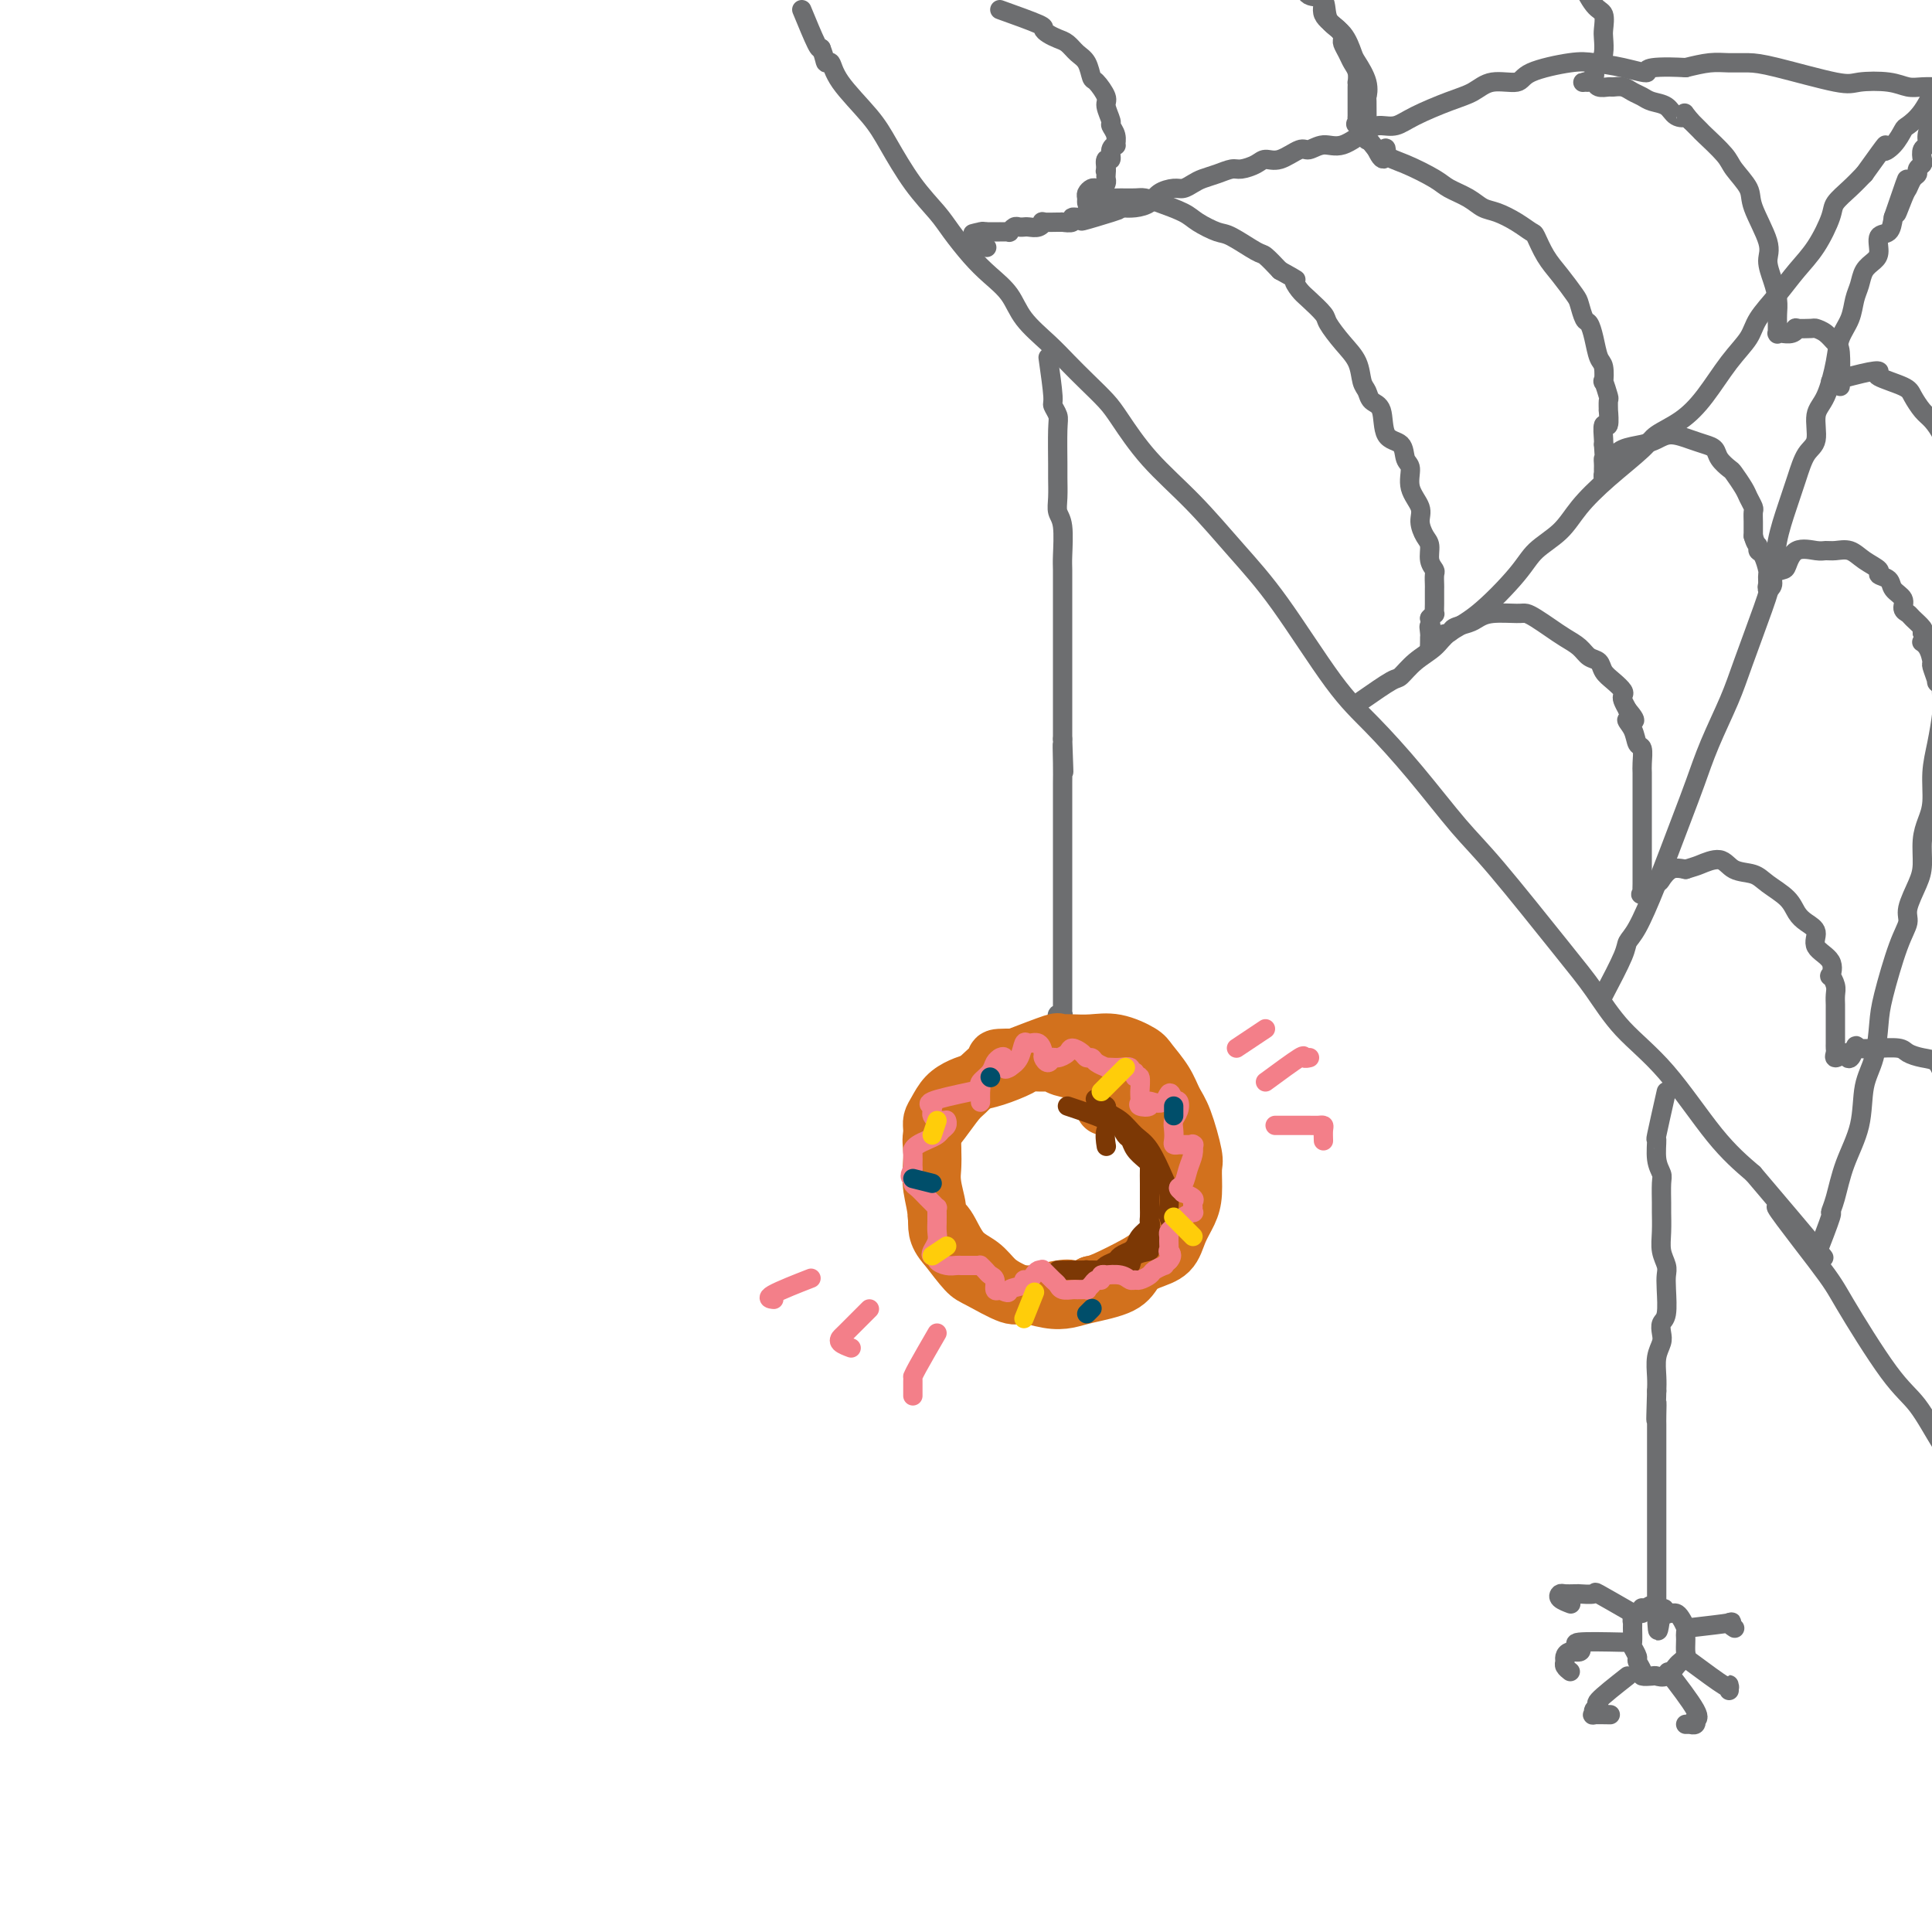 <svg viewBox='0 0 400 400' version='1.1' xmlns='http://www.w3.org/2000/svg' xmlns:xlink='http://www.w3.org/1999/xlink'><g fill='none' stroke='#6D6E70' stroke-width='4' stroke-linecap='round' stroke-linejoin='round'><path d='M166,2c1.167,2.833 2.333,5.667 3,7c0.667,1.333 0.833,1.167 1,1'/><path d='M170,10c0.794,1.957 0.781,2.848 1,3c0.219,0.152 0.672,-0.436 1,0c0.328,0.436 0.532,1.894 2,4c1.468,2.106 4.202,4.859 6,7c1.798,2.141 2.662,3.672 4,6c1.338,2.328 3.151,5.455 5,8c1.849,2.545 3.734,4.507 5,6c1.266,1.493 1.912,2.516 3,4c1.088,1.484 2.619,3.429 4,5c1.381,1.571 2.613,2.769 4,4c1.387,1.231 2.929,2.495 4,4c1.071,1.505 1.669,3.249 3,5c1.331,1.751 3.393,3.508 5,5c1.607,1.492 2.758,2.721 4,4c1.242,1.279 2.576,2.610 4,4c1.424,1.390 2.937,2.840 4,4c1.063,1.160 1.675,2.029 3,4c1.325,1.971 3.364,5.043 6,8c2.636,2.957 5.871,5.799 9,9c3.129,3.201 6.153,6.763 9,10c2.847,3.237 5.516,6.150 9,11c3.484,4.850 7.782,11.637 11,16c3.218,4.363 5.357,6.300 8,9c2.643,2.700 5.791,6.161 9,10c3.209,3.839 6.480,8.054 9,11c2.520,2.946 4.291,4.622 8,9c3.709,4.378 9.357,11.456 13,16c3.643,4.544 5.280,6.552 7,9c1.720,2.448 3.523,5.337 6,8c2.477,2.663 5.628,5.102 9,9c3.372,3.898 6.963,9.257 10,13c3.037,3.743 5.518,5.872 8,8'/><path d='M363,243c26.060,30.690 10.209,12.414 6,8c-4.209,-4.414 3.223,5.034 7,10c3.777,4.966 3.898,5.448 6,9c2.102,3.552 6.184,10.172 9,14c2.816,3.828 4.364,4.863 6,7c1.636,2.137 3.358,5.376 5,8c1.642,2.624 3.202,4.631 5,7c1.798,2.369 3.833,5.098 5,7c1.167,1.902 1.467,2.975 2,4c0.533,1.025 1.298,2.002 2,3c0.702,0.998 1.341,2.018 2,3c0.659,0.982 1.339,1.925 2,3c0.661,1.075 1.304,2.280 2,3c0.696,0.720 1.447,0.954 2,1c0.553,0.046 0.908,-0.096 1,0c0.092,0.096 -0.080,0.429 0,1c0.080,0.571 0.413,1.380 1,2c0.587,0.620 1.427,1.052 2,2c0.573,0.948 0.878,2.414 1,3c0.122,0.586 0.061,0.293 0,0'/><path d='M282,145c2.372,-1.649 4.744,-3.299 6,-4c1.256,-0.701 1.395,-0.455 2,-1c0.605,-0.545 1.674,-1.881 3,-3c1.326,-1.119 2.909,-2.021 4,-3c1.091,-0.979 1.692,-2.035 3,-3c1.308,-0.965 3.324,-1.838 6,-4c2.676,-2.162 6.011,-5.612 8,-8c1.989,-2.388 2.630,-3.714 4,-5c1.370,-1.286 3.467,-2.532 5,-4c1.533,-1.468 2.503,-3.158 4,-5c1.497,-1.842 3.523,-3.837 6,-6c2.477,-2.163 5.407,-4.493 7,-6c1.593,-1.507 1.848,-2.192 3,-3c1.152,-0.808 3.199,-1.741 5,-3c1.801,-1.259 3.356,-2.846 5,-5c1.644,-2.154 3.377,-4.876 5,-7c1.623,-2.124 3.137,-3.651 4,-5c0.863,-1.349 1.076,-2.522 2,-4c0.924,-1.478 2.561,-3.263 4,-5c1.439,-1.737 2.682,-3.427 4,-5c1.318,-1.573 2.712,-3.029 4,-5c1.288,-1.971 2.469,-4.456 3,-6c0.531,-1.544 0.412,-2.146 1,-3c0.588,-0.854 1.882,-1.958 3,-3c1.118,-1.042 2.059,-2.021 3,-3'/><path d='M386,36c5.921,-8.234 4.222,-5.821 4,-5c-0.222,0.821 1.032,0.048 2,-1c0.968,-1.048 1.649,-2.372 2,-3c0.351,-0.628 0.370,-0.558 1,-1c0.630,-0.442 1.869,-1.394 3,-3c1.131,-1.606 2.152,-3.867 3,-5c0.848,-1.133 1.523,-1.139 2,-2c0.477,-0.861 0.758,-2.579 1,-3c0.242,-0.421 0.446,0.453 1,0c0.554,-0.453 1.457,-2.233 2,-3c0.543,-0.767 0.724,-0.521 1,-1c0.276,-0.479 0.647,-1.684 1,-2c0.353,-0.316 0.690,0.258 1,0c0.310,-0.258 0.594,-1.348 1,-2c0.406,-0.652 0.935,-0.864 1,-1c0.065,-0.136 -0.333,-0.195 0,-1c0.333,-0.805 1.396,-2.358 2,-3c0.604,-0.642 0.750,-0.375 1,-1c0.250,-0.625 0.603,-2.143 1,-3c0.397,-0.857 0.838,-1.055 1,-1c0.162,0.055 0.044,0.361 0,1c-0.044,0.639 -0.012,1.611 0,2c0.012,0.389 0.006,0.194 0,0'/><path d='M332,206c1.615,-3.084 3.230,-6.168 4,-8c0.770,-1.832 0.695,-2.413 1,-3c0.305,-0.587 0.990,-1.181 2,-3c1.010,-1.819 2.347,-4.862 4,-9c1.653,-4.138 3.624,-9.370 5,-13c1.376,-3.630 2.158,-5.656 3,-8c0.842,-2.344 1.746,-5.006 3,-8c1.254,-2.994 2.860,-6.322 4,-9c1.140,-2.678 1.814,-4.707 3,-8c1.186,-3.293 2.884,-7.849 4,-11c1.116,-3.151 1.649,-4.896 2,-7c0.351,-2.104 0.519,-4.567 1,-7c0.481,-2.433 1.276,-4.836 2,-7c0.724,-2.164 1.377,-4.088 2,-6c0.623,-1.912 1.218,-3.813 2,-5c0.782,-1.187 1.753,-1.661 2,-3c0.247,-1.339 -0.228,-3.544 0,-5c0.228,-1.456 1.160,-2.165 2,-4c0.840,-1.835 1.587,-4.798 2,-7c0.413,-2.202 0.491,-3.643 1,-5c0.509,-1.357 1.449,-2.629 2,-4c0.551,-1.371 0.712,-2.841 1,-4c0.288,-1.159 0.702,-2.006 1,-3c0.298,-0.994 0.479,-2.135 1,-3c0.521,-0.865 1.383,-1.456 2,-2c0.617,-0.544 0.990,-1.043 1,-2c0.010,-0.957 -0.344,-2.373 0,-3c0.344,-0.627 1.384,-0.465 2,-1c0.616,-0.535 0.808,-1.768 1,-3'/><path d='M392,45c4.975,-14.589 1.911,-5.061 1,-2c-0.911,3.061 0.329,-0.346 1,-2c0.671,-1.654 0.772,-1.557 1,-2c0.228,-0.443 0.583,-1.427 1,-2c0.417,-0.573 0.895,-0.735 1,-1c0.105,-0.265 -0.164,-0.634 0,-1c0.164,-0.366 0.761,-0.730 1,-1c0.239,-0.270 0.119,-0.444 0,-1c-0.119,-0.556 -0.238,-1.492 0,-2c0.238,-0.508 0.833,-0.587 1,-1c0.167,-0.413 -0.095,-1.160 0,-2c0.095,-0.840 0.547,-1.773 1,-2c0.453,-0.227 0.906,0.252 1,0c0.094,-0.252 -0.171,-1.234 0,-2c0.171,-0.766 0.778,-1.316 1,-2c0.222,-0.684 0.058,-1.504 0,-2c-0.058,-0.496 -0.010,-0.669 0,-1c0.010,-0.331 -0.016,-0.820 0,-1c0.016,-0.180 0.075,-0.052 0,0c-0.075,0.052 -0.286,0.027 -1,0c-0.714,-0.027 -1.933,-0.057 -3,0c-1.067,0.057 -1.982,0.201 -3,0c-1.018,-0.201 -2.137,-0.748 -4,-1c-1.863,-0.252 -4.469,-0.211 -6,0c-1.531,0.211 -1.987,0.592 -5,0c-3.013,-0.592 -8.584,-2.156 -12,-3c-3.416,-0.844 -4.679,-0.969 -6,-1c-1.321,-0.031 -2.702,0.030 -4,0c-1.298,-0.030 -2.514,-0.151 -4,0c-1.486,0.151 -3.243,0.576 -5,1'/><path d='M349,14c-9.792,-0.501 -7.773,0.747 -8,1c-0.227,0.253 -2.701,-0.488 -5,-1c-2.299,-0.512 -4.421,-0.794 -6,-1c-1.579,-0.206 -2.613,-0.336 -5,0c-2.387,0.336 -6.127,1.139 -8,2c-1.873,0.861 -1.880,1.781 -3,2c-1.120,0.219 -3.352,-0.263 -5,0c-1.648,0.263 -2.710,1.272 -4,2c-1.290,0.728 -2.808,1.177 -5,2c-2.192,0.823 -5.058,2.022 -7,3c-1.942,0.978 -2.960,1.735 -4,2c-1.040,0.265 -2.103,0.037 -3,0c-0.897,-0.037 -1.628,0.118 -3,1c-1.372,0.882 -3.385,2.493 -5,3c-1.615,0.507 -2.831,-0.089 -4,0c-1.169,0.089 -2.290,0.864 -3,1c-0.710,0.136 -1.009,-0.366 -2,0c-0.991,0.366 -2.673,1.600 -4,2c-1.327,0.400 -2.298,-0.033 -3,0c-0.702,0.033 -1.136,0.534 -2,1c-0.864,0.466 -2.157,0.898 -3,1c-0.843,0.102 -1.237,-0.126 -2,0c-0.763,0.126 -1.894,0.608 -3,1c-1.106,0.392 -2.187,0.696 -3,1c-0.813,0.304 -1.358,0.610 -2,1c-0.642,0.390 -1.382,0.865 -2,1c-0.618,0.135 -1.113,-0.069 -2,0c-0.887,0.069 -2.166,0.410 -3,1c-0.834,0.590 -1.225,1.428 -2,2c-0.775,0.572 -1.936,0.878 -3,1c-1.064,0.122 -2.032,0.061 -3,0'/><path d='M232,43c-14.804,4.869 -5.313,2.041 -2,1c3.313,-1.041 0.449,-0.294 -1,0c-1.449,0.294 -1.482,0.135 -2,0c-0.518,-0.135 -1.519,-0.246 -2,0c-0.481,0.246 -0.440,0.851 -1,1c-0.560,0.149 -1.720,-0.156 -2,0c-0.280,0.156 0.320,0.774 0,1c-0.320,0.226 -1.560,0.059 -2,0c-0.440,-0.059 -0.082,-0.012 0,0c0.082,0.012 -0.114,-0.011 -1,0c-0.886,0.011 -2.462,0.055 -3,0c-0.538,-0.055 -0.039,-0.211 0,0c0.039,0.211 -0.381,0.789 -1,1c-0.619,0.211 -1.437,0.057 -2,0c-0.563,-0.057 -0.872,-0.016 -1,0c-0.128,0.016 -0.077,0.008 0,0c0.077,-0.008 0.179,-0.016 0,0c-0.179,0.016 -0.639,0.057 -1,0c-0.361,-0.057 -0.623,-0.211 -1,0c-0.377,0.211 -0.871,0.789 -1,1c-0.129,0.211 0.105,0.057 0,0c-0.105,-0.057 -0.549,-0.015 -1,0c-0.451,0.015 -0.908,0.004 -1,0c-0.092,-0.004 0.183,-0.001 0,0c-0.183,0.001 -0.822,0.000 -1,0c-0.178,-0.000 0.106,-0.000 0,0c-0.106,0.000 -0.602,0.000 -1,0c-0.398,-0.000 -0.699,-0.000 -1,0'/><path d='M204,48c-4.551,0.771 -1.930,0.200 -1,0c0.930,-0.200 0.169,-0.029 0,0c-0.169,0.029 0.254,-0.085 0,0c-0.254,0.085 -1.184,0.369 -1,1c0.184,0.631 1.481,1.609 2,2c0.519,0.391 0.259,0.196 0,0'/><path d='M376,260c1.288,-3.316 2.577,-6.631 3,-8c0.423,-1.369 -0.018,-0.791 0,-1c0.018,-0.209 0.495,-1.203 1,-3c0.505,-1.797 1.039,-4.395 2,-7c0.961,-2.605 2.350,-5.216 3,-8c0.650,-2.784 0.562,-5.742 1,-8c0.438,-2.258 1.404,-3.816 2,-6c0.596,-2.184 0.823,-4.995 1,-7c0.177,-2.005 0.303,-3.205 1,-6c0.697,-2.795 1.967,-7.187 3,-10c1.033,-2.813 1.831,-4.048 2,-5c0.169,-0.952 -0.292,-1.623 0,-3c0.292,-1.377 1.336,-3.461 2,-5c0.664,-1.539 0.948,-2.532 1,-4c0.052,-1.468 -0.127,-3.412 0,-5c0.127,-1.588 0.560,-2.821 1,-4c0.440,-1.179 0.889,-2.306 1,-4c0.111,-1.694 -0.115,-3.956 0,-6c0.115,-2.044 0.570,-3.869 1,-6c0.430,-2.131 0.836,-4.569 1,-6c0.164,-1.431 0.086,-1.856 0,-4c-0.086,-2.144 -0.180,-6.009 0,-8c0.180,-1.991 0.635,-2.109 1,-3c0.365,-0.891 0.641,-2.556 1,-4c0.359,-1.444 0.801,-2.666 1,-4c0.199,-1.334 0.157,-2.780 0,-4c-0.157,-1.220 -0.427,-2.213 0,-4c0.427,-1.787 1.551,-4.368 2,-6c0.449,-1.632 0.225,-2.316 0,-3'/><path d='M407,108c1.392,-11.731 0.373,-5.559 0,-4c-0.373,1.559 -0.100,-1.497 0,-4c0.100,-2.503 0.026,-4.454 0,-6c-0.026,-1.546 -0.003,-2.687 0,-4c0.003,-1.313 -0.013,-2.797 0,-4c0.013,-1.203 0.056,-2.125 0,-3c-0.056,-0.875 -0.211,-1.702 0,-3c0.211,-1.298 0.789,-3.068 1,-4c0.211,-0.932 0.057,-1.026 0,-2c-0.057,-0.974 -0.015,-2.828 0,-4c0.015,-1.172 0.005,-1.662 0,-3c-0.005,-1.338 -0.004,-3.524 0,-5c0.004,-1.476 0.011,-2.242 0,-3c-0.011,-0.758 -0.042,-1.507 0,-2c0.042,-0.493 0.156,-0.730 0,-1c-0.156,-0.270 -0.580,-0.573 -1,-2c-0.420,-1.427 -0.834,-3.979 -1,-5c-0.166,-1.021 -0.083,-0.510 0,0'/><path d='M207,2c3.285,1.178 6.571,2.356 8,3c1.429,0.644 1.002,0.753 1,1c-0.002,0.247 0.423,0.631 1,1c0.577,0.369 1.307,0.723 2,1c0.693,0.277 1.350,0.478 2,1c0.650,0.522 1.292,1.365 2,2c0.708,0.635 1.481,1.061 2,2c0.519,0.939 0.784,2.392 1,3c0.216,0.608 0.382,0.372 1,1c0.618,0.628 1.686,2.121 2,3c0.314,0.879 -0.126,1.143 0,2c0.126,0.857 0.820,2.306 1,3c0.180,0.694 -0.152,0.632 0,1c0.152,0.368 0.788,1.164 1,2c0.212,0.836 0.001,1.711 0,2c-0.001,0.289 0.210,-0.008 0,0c-0.210,0.008 -0.840,0.322 -1,1c-0.160,0.678 0.149,1.721 0,2c-0.149,0.279 -0.757,-0.206 -1,0c-0.243,0.206 -0.122,1.103 0,2'/><path d='M229,35c-0.310,1.035 -0.086,0.123 0,0c0.086,-0.123 0.034,0.542 0,1c-0.034,0.458 -0.050,0.711 0,1c0.050,0.289 0.167,0.616 0,1c-0.167,0.384 -0.619,0.824 -1,1c-0.381,0.176 -0.691,0.089 -1,0c-0.309,-0.089 -0.618,-0.181 -1,0c-0.382,0.181 -0.838,0.633 -1,1c-0.162,0.367 -0.031,0.648 0,1c0.031,0.352 -0.039,0.774 0,1c0.039,0.226 0.188,0.257 1,0c0.812,-0.257 2.286,-0.801 3,-1c0.714,-0.199 0.667,-0.051 1,0c0.333,0.051 1.044,0.006 2,0c0.956,-0.006 2.155,0.028 3,0c0.845,-0.028 1.336,-0.120 2,0c0.664,0.120 1.501,0.450 3,1c1.499,0.550 3.659,1.321 5,2c1.341,0.679 1.863,1.266 3,2c1.137,0.734 2.887,1.617 4,2c1.113,0.383 1.587,0.268 3,1c1.413,0.732 3.765,2.313 5,3c1.235,0.687 1.353,0.482 2,1c0.647,0.518 1.824,1.759 3,3'/><path d='M265,56c4.506,2.518 3.272,1.814 3,2c-0.272,0.186 0.419,1.263 1,2c0.581,0.737 1.052,1.133 2,2c0.948,0.867 2.372,2.204 3,3c0.628,0.796 0.459,1.053 1,2c0.541,0.947 1.793,2.586 3,4c1.207,1.414 2.369,2.602 3,4c0.631,1.398 0.730,3.005 1,4c0.270,0.995 0.710,1.378 1,2c0.290,0.622 0.430,1.483 1,2c0.570,0.517 1.568,0.689 2,2c0.432,1.311 0.296,3.760 1,5c0.704,1.240 2.249,1.269 3,2c0.751,0.731 0.708,2.162 1,3c0.292,0.838 0.918,1.082 1,2c0.082,0.918 -0.380,2.510 0,4c0.380,1.490 1.603,2.878 2,4c0.397,1.122 -0.034,1.978 0,3c0.034,1.022 0.531,2.209 1,3c0.469,0.791 0.910,1.186 1,2c0.090,0.814 -0.172,2.048 0,3c0.172,0.952 0.778,1.621 1,2c0.222,0.379 0.059,0.467 0,1c-0.059,0.533 -0.016,1.509 0,2c0.016,0.491 0.005,0.495 0,1c-0.005,0.505 -0.004,1.511 0,2c0.004,0.489 0.011,0.461 0,1c-0.011,0.539 -0.042,1.645 0,2c0.042,0.355 0.155,-0.041 0,0c-0.155,0.041 -0.577,0.521 -1,1'/><path d='M296,128c0.928,5.975 0.248,2.913 0,2c-0.248,-0.913 -0.066,0.323 0,1c0.066,0.677 0.015,0.795 0,1c-0.015,0.205 0.008,0.497 0,1c-0.008,0.503 -0.045,1.218 0,1c0.045,-0.218 0.172,-1.368 1,-2c0.828,-0.632 2.358,-0.748 3,-1c0.642,-0.252 0.396,-0.642 1,-1c0.604,-0.358 2.059,-0.685 3,-1c0.941,-0.315 1.367,-0.618 2,-1c0.633,-0.382 1.471,-0.843 3,-1c1.529,-0.157 3.749,-0.012 5,0c1.251,0.012 1.532,-0.110 2,0c0.468,0.110 1.122,0.453 2,1c0.878,0.547 1.979,1.297 3,2c1.021,0.703 1.960,1.357 3,2c1.040,0.643 2.179,1.274 3,2c0.821,0.726 1.324,1.546 2,2c0.676,0.454 1.526,0.542 2,1c0.474,0.458 0.571,1.288 1,2c0.429,0.712 1.190,1.307 2,2c0.810,0.693 1.671,1.485 2,2c0.329,0.515 0.127,0.754 0,1c-0.127,0.246 -0.179,0.499 0,1c0.179,0.501 0.590,1.251 1,2'/><path d='M337,147c2.891,3.318 0.617,2.114 0,2c-0.617,-0.114 0.423,0.861 1,2c0.577,1.139 0.690,2.442 1,3c0.310,0.558 0.815,0.371 1,1c0.185,0.629 0.050,2.074 0,3c-0.050,0.926 -0.013,1.332 0,2c0.013,0.668 0.004,1.597 0,2c-0.004,0.403 -0.001,0.279 0,1c0.001,0.721 0.000,2.288 0,3c-0.000,0.712 -0.000,0.569 0,1c0.000,0.431 0.000,1.434 0,2c-0.000,0.566 -0.000,0.694 0,1c0.000,0.306 0.000,0.790 0,2c-0.000,1.210 -0.000,3.147 0,4c0.000,0.853 0.000,0.622 0,1c-0.000,0.378 -0.000,1.363 0,2c0.000,0.637 0.000,0.925 0,1c-0.000,0.075 -0.000,-0.063 0,0c0.000,0.063 0.001,0.328 0,1c-0.001,0.672 -0.003,1.751 0,2c0.003,0.249 0.012,-0.333 0,0c-0.012,0.333 -0.043,1.580 0,2c0.043,0.420 0.160,0.014 0,0c-0.160,-0.014 -0.598,0.364 0,0c0.598,-0.364 2.233,-1.469 3,-2c0.767,-0.531 0.668,-0.489 1,-1c0.332,-0.511 1.095,-1.575 2,-2c0.905,-0.425 1.953,-0.213 3,0'/><path d='M349,180c1.863,-0.600 2.020,-0.600 3,-1c0.980,-0.400 2.784,-1.198 4,-1c1.216,0.198 1.845,1.394 3,2c1.155,0.606 2.837,0.624 4,1c1.163,0.376 1.809,1.111 3,2c1.191,0.889 2.929,1.932 4,3c1.071,1.068 1.475,2.161 2,3c0.525,0.839 1.170,1.424 2,2c0.830,0.576 1.843,1.144 2,2c0.157,0.856 -0.543,2.001 0,3c0.543,0.999 2.327,1.853 3,3c0.673,1.147 0.233,2.588 0,3c-0.233,0.412 -0.259,-0.203 0,0c0.259,0.203 0.801,1.224 1,2c0.199,0.776 0.053,1.306 0,2c-0.053,0.694 -0.014,1.552 0,2c0.014,0.448 0.004,0.487 0,1c-0.004,0.513 -0.001,1.499 0,2c0.001,0.501 0.000,0.515 0,1c-0.000,0.485 0.000,1.439 0,2c-0.000,0.561 -0.002,0.729 0,1c0.002,0.271 0.006,0.644 0,1c-0.006,0.356 -0.022,0.693 0,1c0.022,0.307 0.083,0.583 0,1c-0.083,0.417 -0.309,0.976 0,1c0.309,0.024 1.155,-0.488 2,-1'/><path d='M382,218c0.905,2.713 1.668,-0.006 2,-1c0.332,-0.994 0.234,-0.263 1,0c0.766,0.263 2.396,0.060 3,0c0.604,-0.060 0.183,0.024 1,0c0.817,-0.024 2.874,-0.155 4,0c1.126,0.155 1.322,0.596 2,1c0.678,0.404 1.839,0.770 3,1c1.161,0.230 2.321,0.322 3,1c0.679,0.678 0.875,1.940 2,3c1.125,1.060 3.177,1.916 4,3c0.823,1.084 0.417,2.396 1,3c0.583,0.604 2.156,0.502 3,1c0.844,0.498 0.958,1.597 1,2c0.042,0.403 0.011,0.108 0,0c-0.011,-0.108 -0.003,-0.031 0,0c0.003,0.031 0.002,0.015 0,0'/><path d='M283,29c0.015,-3.329 0.030,-6.658 0,-8c-0.030,-1.342 -0.104,-0.698 0,-1c0.104,-0.302 0.385,-1.548 0,-3c-0.385,-1.452 -1.435,-3.108 -2,-4c-0.565,-0.892 -0.645,-1.021 -1,-2c-0.355,-0.979 -0.986,-2.807 -2,-4c-1.014,-1.193 -2.412,-1.751 -3,-3c-0.588,-1.249 -0.366,-3.190 -1,-4c-0.634,-0.810 -2.124,-0.489 -3,-1c-0.876,-0.511 -1.137,-1.853 -2,-3c-0.863,-1.147 -2.328,-2.100 -3,-3c-0.672,-0.900 -0.552,-1.746 -1,-2c-0.448,-0.254 -1.466,0.083 -2,0c-0.534,-0.083 -0.585,-0.586 -1,-1c-0.415,-0.414 -1.194,-0.740 -1,-1c0.194,-0.260 1.360,-0.455 2,0c0.640,0.455 0.754,1.558 1,2c0.246,0.442 0.623,0.221 1,0'/><path d='M265,-9c0.750,0.455 0.626,0.593 1,1c0.374,0.407 1.246,1.085 2,2c0.754,0.915 1.389,2.069 2,3c0.611,0.931 1.197,1.640 2,2c0.803,0.360 1.822,0.372 2,1c0.178,0.628 -0.485,1.873 0,3c0.485,1.127 2.119,2.136 3,3c0.881,0.864 1.010,1.582 1,2c-0.010,0.418 -0.160,0.537 0,1c0.160,0.463 0.631,1.272 1,2c0.369,0.728 0.635,1.375 1,2c0.365,0.625 0.830,1.229 1,2c0.170,0.771 0.046,1.711 0,2c-0.046,0.289 -0.012,-0.072 0,0c0.012,0.072 0.003,0.579 0,1c-0.003,0.421 -0.001,0.757 0,1c0.001,0.243 0.000,0.394 0,1c-0.000,0.606 -0.000,1.667 0,2c0.000,0.333 0.001,-0.064 0,0c-0.001,0.064 -0.003,0.588 0,1c0.003,0.412 0.012,0.713 0,1c-0.012,0.287 -0.044,0.562 0,1c0.044,0.438 0.166,1.041 0,1c-0.166,-0.041 -0.619,-0.726 0,0c0.619,0.726 2.309,2.863 4,5'/><path d='M285,31c1.732,3.828 2.062,0.898 2,0c-0.062,-0.898 -0.515,0.234 0,1c0.515,0.766 2.000,1.165 4,2c2.000,0.835 4.516,2.107 6,3c1.484,0.893 1.937,1.408 3,2c1.063,0.592 2.737,1.262 4,2c1.263,0.738 2.117,1.543 3,2c0.883,0.457 1.797,0.565 3,1c1.203,0.435 2.695,1.196 4,2c1.305,0.804 2.423,1.651 3,2c0.577,0.349 0.613,0.199 1,1c0.387,0.801 1.126,2.551 2,4c0.874,1.449 1.883,2.596 3,4c1.117,1.404 2.341,3.063 3,4c0.659,0.937 0.754,1.151 1,2c0.246,0.849 0.644,2.333 1,3c0.356,0.667 0.670,0.516 1,1c0.330,0.484 0.676,1.601 1,3c0.324,1.399 0.627,3.079 1,4c0.373,0.921 0.818,1.082 1,2c0.182,0.918 0.101,2.594 0,3c-0.101,0.406 -0.224,-0.459 0,0c0.224,0.459 0.793,2.240 1,3c0.207,0.760 0.052,0.498 0,1c-0.052,0.502 0.000,1.767 0,2c-0.000,0.233 -0.053,-0.564 0,0c0.053,0.564 0.210,2.491 0,3c-0.210,0.509 -0.788,-0.400 -1,0c-0.212,0.400 -0.057,2.108 0,3c0.057,0.892 0.016,0.969 0,1c-0.016,0.031 -0.008,0.015 0,0'/><path d='M332,92c0.309,4.034 0.083,3.118 0,3c-0.083,-0.118 -0.022,0.561 0,1c0.022,0.439 0.005,0.636 0,1c-0.005,0.364 0.002,0.894 0,1c-0.002,0.106 -0.012,-0.212 0,0c0.012,0.212 0.046,0.954 0,1c-0.046,0.046 -0.171,-0.604 0,-1c0.171,-0.396 0.640,-0.540 1,-1c0.360,-0.460 0.612,-1.238 1,-2c0.388,-0.762 0.911,-1.508 2,-2c1.089,-0.492 2.742,-0.731 4,-1c1.258,-0.269 2.120,-0.567 3,-1c0.880,-0.433 1.779,-1.000 3,-1c1.221,0.000 2.765,0.568 4,1c1.235,0.432 2.161,0.730 3,1c0.839,0.270 1.591,0.513 2,1c0.409,0.487 0.477,1.218 1,2c0.523,0.782 1.503,1.614 2,2c0.497,0.386 0.511,0.326 1,1c0.489,0.674 1.451,2.081 2,3c0.549,0.919 0.683,1.349 1,2c0.317,0.651 0.817,1.522 1,2c0.183,0.478 0.049,0.561 0,1c-0.049,0.439 -0.013,1.234 0,2c0.013,0.766 0.004,1.505 0,2c-0.004,0.495 -0.002,0.748 0,1'/><path d='M363,111c0.548,1.943 0.917,1.802 1,2c0.083,0.198 -0.121,0.735 0,1c0.121,0.265 0.568,0.257 1,1c0.432,0.743 0.848,2.236 1,3c0.152,0.764 0.040,0.797 0,1c-0.040,0.203 -0.006,0.574 0,1c0.006,0.426 -0.014,0.906 0,1c0.014,0.094 0.063,-0.199 0,0c-0.063,0.199 -0.239,0.890 0,1c0.239,0.110 0.891,-0.360 1,-1c0.109,-0.640 -0.325,-1.450 0,-2c0.325,-0.550 1.410,-0.841 2,-1c0.590,-0.159 0.685,-0.186 1,-1c0.315,-0.814 0.850,-2.416 2,-3c1.150,-0.584 2.915,-0.151 4,0c1.085,0.151 1.490,0.019 2,0c0.510,-0.019 1.126,0.075 2,0c0.874,-0.075 2.007,-0.319 3,0c0.993,0.319 1.847,1.202 3,2c1.153,0.798 2.604,1.512 3,2c0.396,0.488 -0.263,0.750 0,1c0.263,0.250 1.447,0.487 2,1c0.553,0.513 0.476,1.302 1,2c0.524,0.698 1.650,1.304 2,2c0.350,0.696 -0.078,1.482 0,2c0.078,0.518 0.660,0.768 1,1c0.340,0.232 0.438,0.447 1,1c0.562,0.553 1.589,1.444 2,2c0.411,0.556 0.205,0.778 0,1'/><path d='M398,131c2.277,3.070 0.471,2.245 0,2c-0.471,-0.245 0.395,0.088 1,1c0.605,0.912 0.950,2.401 1,3c0.050,0.599 -0.197,0.309 0,1c0.197,0.691 0.836,2.363 1,3c0.164,0.637 -0.146,0.238 0,0c0.146,-0.238 0.750,-0.316 1,0c0.250,0.316 0.148,1.026 0,1c-0.148,-0.026 -0.342,-0.790 0,-1c0.342,-0.210 1.218,0.132 2,0c0.782,-0.132 1.469,-0.739 2,-1c0.531,-0.261 0.906,-0.178 2,0c1.094,0.178 2.907,0.449 4,1c1.093,0.551 1.466,1.380 2,2c0.534,0.620 1.229,1.031 2,2c0.771,0.969 1.619,2.497 2,3c0.381,0.503 0.295,-0.018 0,-1c-0.295,-0.982 -0.799,-2.423 -1,-3c-0.201,-0.577 -0.101,-0.288 0,0'/><path d='M379,79c3.117,-0.828 6.235,-1.657 8,-2c1.765,-0.343 2.178,-0.201 2,0c-0.178,0.201 -0.946,0.462 0,1c0.946,0.538 3.605,1.355 5,2c1.395,0.645 1.524,1.119 2,2c0.476,0.881 1.298,2.168 2,3c0.702,0.832 1.284,1.207 2,2c0.716,0.793 1.566,2.002 2,3c0.434,0.998 0.452,1.784 1,3c0.548,1.216 1.625,2.862 2,4c0.375,1.138 0.049,1.769 0,2c-0.049,0.231 0.179,0.062 0,0c-0.179,-0.062 -0.765,-0.018 -1,0c-0.235,0.018 -0.117,0.009 0,0'/><path d='M381,80c0.068,-2.785 0.137,-5.569 0,-7c-0.137,-1.431 -0.479,-1.507 -1,-2c-0.521,-0.493 -1.221,-1.401 -2,-2c-0.779,-0.599 -1.636,-0.889 -2,-1c-0.364,-0.111 -0.235,-0.044 -1,0c-0.765,0.044 -2.426,0.064 -3,0c-0.574,-0.064 -0.062,-0.213 0,0c0.062,0.213 -0.327,0.789 -1,1c-0.673,0.211 -1.630,0.057 -2,0c-0.370,-0.057 -0.152,-0.016 0,0c0.152,0.016 0.237,0.006 0,0c-0.237,-0.006 -0.795,-0.008 -1,0c-0.205,0.008 -0.055,0.025 0,0c0.055,-0.025 0.015,-0.092 0,0c-0.015,0.092 -0.007,0.342 0,0c0.007,-0.342 0.011,-1.278 0,-2c-0.011,-0.722 -0.039,-1.232 0,-2c0.039,-0.768 0.143,-1.795 0,-3c-0.143,-1.205 -0.533,-2.590 -1,-4c-0.467,-1.410 -1.011,-2.846 -1,-4c0.011,-1.154 0.577,-2.026 0,-4c-0.577,-1.974 -2.299,-5.051 -3,-7c-0.701,-1.949 -0.383,-2.769 -1,-4c-0.617,-1.231 -2.171,-2.871 -3,-4c-0.829,-1.129 -0.934,-1.746 -2,-3c-1.066,-1.254 -3.095,-3.145 -4,-4c-0.905,-0.855 -0.687,-0.673 -1,-1c-0.313,-0.327 -1.156,-1.164 -2,-2'/><path d='M350,25c-1.983,-2.421 -0.940,-1.475 -1,-1c-0.060,0.475 -1.223,0.478 -2,0c-0.777,-0.478 -1.166,-1.438 -2,-2c-0.834,-0.562 -2.111,-0.725 -3,-1c-0.889,-0.275 -1.389,-0.662 -2,-1c-0.611,-0.338 -1.333,-0.625 -2,-1c-0.667,-0.375 -1.278,-0.836 -2,-1c-0.722,-0.164 -1.555,-0.030 -2,0c-0.445,0.030 -0.501,-0.045 -1,0c-0.499,0.045 -1.442,0.209 -2,0c-0.558,-0.209 -0.730,-0.790 -1,-1c-0.270,-0.210 -0.637,-0.049 -1,0c-0.363,0.049 -0.721,-0.014 -1,0c-0.279,0.014 -0.477,0.104 0,0c0.477,-0.104 1.631,-0.402 2,-1c0.369,-0.598 -0.045,-1.496 0,-2c0.045,-0.504 0.549,-0.615 1,-1c0.451,-0.385 0.848,-1.045 1,-2c0.152,-0.955 0.059,-2.206 0,-3c-0.059,-0.794 -0.085,-1.132 0,-2c0.085,-0.868 0.281,-2.266 0,-3c-0.281,-0.734 -1.038,-0.805 -2,-2c-0.962,-1.195 -2.129,-3.513 -3,-5c-0.871,-1.487 -1.444,-2.142 -2,-3c-0.556,-0.858 -1.094,-1.921 -2,-3c-0.906,-1.079 -2.181,-2.176 -3,-3c-0.819,-0.824 -1.182,-1.376 -2,-2c-0.818,-0.624 -2.091,-1.321 -3,-2c-0.909,-0.679 -1.455,-1.339 -2,-2'/><path d='M313,-19c-3.178,-2.533 -1.622,2.133 -1,4c0.622,1.867 0.311,0.933 0,0'/><path d='M345,226c-0.853,3.790 -1.707,7.580 -2,9c-0.293,1.420 -0.026,0.471 0,1c0.026,0.529 -0.189,2.535 0,4c0.189,1.465 0.783,2.390 1,3c0.217,0.610 0.057,0.904 0,2c-0.057,1.096 -0.012,2.993 0,4c0.012,1.007 -0.011,1.123 0,2c0.011,0.877 0.055,2.515 0,4c-0.055,1.485 -0.210,2.818 0,4c0.210,1.182 0.785,2.214 1,3c0.215,0.786 0.072,1.327 0,2c-0.072,0.673 -0.071,1.478 0,3c0.071,1.522 0.211,3.761 0,5c-0.211,1.239 -0.775,1.479 -1,2c-0.225,0.521 -0.113,1.322 0,2c0.113,0.678 0.226,1.233 0,2c-0.226,0.767 -0.792,1.745 -1,3c-0.208,1.255 -0.060,2.787 0,4c0.060,1.213 0.030,2.106 0,3'/><path d='M343,288c-0.309,10.174 -0.083,4.608 0,3c0.083,-1.608 0.022,0.741 0,2c-0.022,1.259 -0.006,1.429 0,2c0.006,0.571 0.002,1.543 0,2c-0.002,0.457 -0.000,0.399 0,1c0.000,0.601 0.000,1.861 0,3c-0.000,1.139 -0.000,2.159 0,3c0.000,0.841 0.000,1.505 0,2c-0.000,0.495 -0.000,0.822 0,1c0.000,0.178 0.000,0.206 0,1c-0.000,0.794 -0.000,2.352 0,3c0.000,0.648 0.000,0.386 0,1c-0.000,0.614 -0.000,2.106 0,3c0.000,0.894 0.000,1.192 0,2c-0.000,0.808 -0.000,2.128 0,3c0.000,0.872 0.000,1.297 0,2c-0.000,0.703 -0.000,1.685 0,2c0.000,0.315 0.000,-0.036 0,0c-0.000,0.036 -0.000,0.458 0,1c0.000,0.542 0.000,1.205 0,2c-0.000,0.795 -0.000,1.722 0,2c0.000,0.278 0.000,-0.094 0,0c-0.000,0.094 0.000,0.652 0,1c0.000,0.348 0.000,0.486 0,1c0.000,0.514 0.000,1.406 0,2c0.000,0.594 0.000,0.891 0,1c0.000,0.109 0.000,0.031 0,0c0.000,-0.031 0.000,-0.016 0,0'/><path d='M343,334c0.162,7.116 0.568,1.906 1,0c0.432,-1.906 0.889,-0.509 1,0c0.111,0.509 -0.124,0.129 0,0c0.124,-0.129 0.608,-0.007 1,0c0.392,0.007 0.694,-0.100 1,0c0.306,0.100 0.618,0.407 1,1c0.382,0.593 0.834,1.472 1,2c0.166,0.528 0.045,0.705 0,1c-0.045,0.295 -0.015,0.709 0,1c0.015,0.291 0.016,0.458 0,1c-0.016,0.542 -0.048,1.459 0,2c0.048,0.541 0.178,0.705 0,1c-0.178,0.295 -0.662,0.720 -1,1c-0.338,0.280 -0.529,0.415 -1,1c-0.471,0.585 -1.221,1.619 -2,2c-0.779,0.381 -1.586,0.109 -2,0c-0.414,-0.109 -0.436,-0.055 -1,0c-0.564,0.055 -1.672,0.113 -2,0c-0.328,-0.113 0.122,-0.395 0,-1c-0.122,-0.605 -0.817,-1.532 -1,-2c-0.183,-0.468 0.147,-0.479 0,-1c-0.147,-0.521 -0.772,-1.554 -1,-2c-0.228,-0.446 -0.058,-0.306 0,-1c0.058,-0.694 0.005,-2.224 0,-3c-0.005,-0.776 0.037,-0.800 0,-1c-0.037,-0.200 -0.154,-0.575 0,-1c0.154,-0.425 0.580,-0.898 1,-1c0.420,-0.102 0.834,0.169 1,0c0.166,-0.169 0.083,-0.776 0,-1c-0.083,-0.224 -0.167,-0.064 0,0c0.167,0.064 0.583,0.032 1,0'/><path d='M341,333c0.911,-1.244 1.689,-0.356 2,0c0.311,0.356 0.156,0.178 0,0'/><path d='M338,334c-2.937,-1.691 -5.875,-3.381 -7,-4c-1.125,-0.619 -0.438,-0.166 -1,0c-0.562,0.166 -2.374,0.044 -3,0c-0.626,-0.044 -0.064,-0.009 0,0c0.064,0.009 -0.368,-0.008 -1,0c-0.632,0.008 -1.465,0.041 -2,0c-0.535,-0.041 -0.772,-0.155 -1,0c-0.228,0.155 -0.446,0.580 0,1c0.446,0.420 1.556,0.834 2,1c0.444,0.166 0.222,0.083 0,0'/><path d='M336,340c-3.790,-0.081 -7.580,-0.162 -9,0c-1.420,0.162 -0.471,0.568 0,1c0.471,0.432 0.465,0.889 0,1c-0.465,0.111 -1.389,-0.124 -2,0c-0.611,0.124 -0.910,0.608 -1,1c-0.090,0.392 0.027,0.693 0,1c-0.027,0.307 -0.200,0.621 0,1c0.200,0.379 0.771,0.823 1,1c0.229,0.177 0.114,0.089 0,0'/><path d='M337,347c-2.568,2.022 -5.136,4.044 -6,5c-0.864,0.956 -0.024,0.844 0,1c0.024,0.156 -0.767,0.578 -1,1c-0.233,0.422 0.092,0.845 0,1c-0.092,0.155 -0.602,0.042 0,0c0.602,-0.042 2.315,-0.012 3,0c0.685,0.012 0.343,0.006 0,0'/><path d='M350,337c3.412,-0.392 6.823,-0.785 8,-1c1.177,-0.215 0.119,-0.254 0,0c-0.119,0.254 0.700,0.800 1,1c0.300,0.200 0.081,0.054 0,0c-0.081,-0.054 -0.023,-0.015 0,0c0.023,0.015 0.012,0.008 0,0'/><path d='M350,344c2.845,2.105 5.691,4.211 7,5c1.309,0.789 1.083,0.263 1,0c-0.083,-0.263 -0.022,-0.263 0,0c0.022,0.263 0.006,0.789 0,1c-0.006,0.211 -0.003,0.105 0,0'/><path d='M346,347c-0.566,-0.730 -1.131,-1.460 0,0c1.131,1.460 3.959,5.109 5,7c1.041,1.891 0.294,2.023 0,2c-0.294,-0.023 -0.135,-0.202 0,0c0.135,0.202 0.246,0.786 0,1c-0.246,0.214 -0.849,0.057 -1,0c-0.151,-0.057 0.152,-0.015 0,0c-0.152,0.015 -0.758,0.004 -1,0c-0.242,-0.004 -0.121,-0.002 0,0'/><path d='M217,74c0.453,3.205 0.906,6.410 1,8c0.094,1.590 -0.171,1.565 0,2c0.171,0.435 0.778,1.330 1,2c0.222,0.670 0.058,1.114 0,3c-0.058,1.886 -0.012,5.215 0,7c0.012,1.785 -0.011,2.026 0,3c0.011,0.974 0.055,2.682 0,4c-0.055,1.318 -0.211,2.247 0,3c0.211,0.753 0.789,1.331 1,3c0.211,1.669 0.057,4.428 0,6c-0.057,1.572 -0.015,1.956 0,3c0.015,1.044 0.004,2.749 0,4c-0.004,1.251 -0.001,2.047 0,3c0.001,0.953 0.000,2.064 0,3c-0.000,0.936 -0.000,1.697 0,2c0.000,0.303 0.000,0.147 0,1c-0.000,0.853 -0.000,2.716 0,4c0.000,1.284 0.000,1.991 0,3c-0.000,1.009 -0.000,2.322 0,3c0.000,0.678 0.000,0.721 0,1c-0.000,0.279 -0.000,0.795 0,1c0.000,0.205 0.000,0.099 0,1c-0.000,0.901 -0.000,2.808 0,4c0.000,1.192 0.000,1.667 0,2c-0.000,0.333 -0.000,0.524 0,1c0.000,0.476 0.000,1.238 0,2'/><path d='M220,153c0.464,12.545 0.124,4.406 0,2c-0.124,-2.406 -0.033,0.921 0,3c0.033,2.079 0.009,2.911 0,4c-0.009,1.089 -0.002,2.435 0,3c0.002,0.565 0.001,0.349 0,1c-0.001,0.651 -0.000,2.170 0,3c0.000,0.830 0.000,0.971 0,2c-0.000,1.029 -0.000,2.947 0,4c0.000,1.053 0.000,1.241 0,2c-0.000,0.759 -0.000,2.088 0,3c0.000,0.912 0.000,1.406 0,2c-0.000,0.594 -0.000,1.289 0,2c0.000,0.711 0.000,1.439 0,2c-0.000,0.561 0.000,0.956 0,2c-0.000,1.044 -0.000,2.738 0,4c0.000,1.262 0.000,2.093 0,3c-0.000,0.907 -0.000,1.891 0,3c0.000,1.109 0.000,2.344 0,3c-0.000,0.656 -0.000,0.733 0,1c0.000,0.267 0.000,0.723 0,1c-0.000,0.277 -0.000,0.375 0,1c0.000,0.625 0.001,1.775 0,2c-0.001,0.225 -0.004,-0.476 0,0c0.004,0.476 0.015,2.131 0,3c-0.015,0.869 -0.057,0.954 0,1c0.057,0.046 0.211,0.054 0,0c-0.211,-0.054 -0.789,-0.169 -1,0c-0.211,0.169 -0.057,0.623 0,1c0.057,0.377 0.015,0.679 0,1c-0.015,0.321 -0.004,0.663 0,1c0.004,0.337 0.002,0.668 0,1'/><path d='M219,214c-0.378,9.711 -0.822,3.489 -1,1c-0.178,-2.489 -0.089,-1.244 0,0'/></g>
<g fill='none' stroke='#D2711D' stroke-width='12' stroke-linecap='round' stroke-linejoin='round'><path d='M210,219c3.289,-1.268 6.577,-2.535 8,-3c1.423,-0.465 0.980,-0.126 1,0c0.020,0.126 0.502,0.040 1,0c0.498,-0.040 1.010,-0.035 2,0c0.990,0.035 2.457,0.098 4,0c1.543,-0.098 3.162,-0.357 5,0c1.838,0.357 3.895,1.330 5,2c1.105,0.670 1.256,1.037 2,2c0.744,0.963 2.080,2.520 3,4c0.920,1.480 1.424,2.881 2,4c0.576,1.119 1.224,1.954 2,4c0.776,2.046 1.680,5.302 2,7c0.320,1.698 0.057,1.838 0,3c-0.057,1.162 0.091,3.347 0,5c-0.091,1.653 -0.423,2.774 -1,4c-0.577,1.226 -1.400,2.559 -2,4c-0.600,1.441 -0.979,2.992 -2,4c-1.021,1.008 -2.685,1.475 -4,2c-1.315,0.525 -2.282,1.109 -3,2c-0.718,0.891 -1.187,2.091 -3,3c-1.813,0.909 -4.971,1.528 -7,2c-2.029,0.472 -2.928,0.796 -4,1c-1.072,0.204 -2.316,0.289 -4,0c-1.684,-0.289 -3.808,-0.953 -5,-1c-1.192,-0.047 -1.454,0.524 -3,0c-1.546,-0.524 -4.378,-2.141 -6,-3c-1.622,-0.859 -2.035,-0.960 -3,-2c-0.965,-1.040 -2.483,-3.020 -4,-5'/><path d='M196,258c-2.404,-2.592 -1.913,-4.073 -2,-6c-0.087,-1.927 -0.750,-4.300 -1,-6c-0.250,-1.700 -0.085,-2.728 0,-4c0.085,-1.272 0.091,-2.787 0,-4c-0.091,-1.213 -0.279,-2.123 0,-3c0.279,-0.877 1.025,-1.720 2,-3c0.975,-1.280 2.179,-2.998 3,-4c0.821,-1.002 1.260,-1.288 2,-2c0.740,-0.712 1.780,-1.851 3,-3c1.220,-1.149 2.619,-2.308 3,-3c0.381,-0.692 -0.255,-0.918 1,-1c1.255,-0.082 4.401,-0.021 6,0c1.599,0.021 1.653,0.002 2,0c0.347,-0.002 0.989,0.015 2,0c1.011,-0.015 2.392,-0.061 4,0c1.608,0.061 3.445,0.230 5,1c1.555,0.770 2.829,2.143 4,3c1.171,0.857 2.241,1.200 3,2c0.759,0.800 1.208,2.058 2,3c0.792,0.942 1.929,1.567 3,3c1.071,1.433 2.077,3.675 3,5c0.923,1.325 1.763,1.733 2,3c0.237,1.267 -0.128,3.393 0,5c0.128,1.607 0.750,2.696 1,4c0.250,1.304 0.128,2.823 0,4c-0.128,1.177 -0.261,2.010 -1,3c-0.739,0.990 -2.085,2.135 -3,3c-0.915,0.865 -1.400,1.448 -2,2c-0.600,0.552 -1.315,1.072 -3,2c-1.685,0.928 -4.338,2.265 -6,3c-1.662,0.735 -2.331,0.867 -3,1'/><path d='M226,266c-3.437,1.947 -3.529,1.315 -4,1c-0.471,-0.315 -1.321,-0.315 -3,0c-1.679,0.315 -4.186,0.943 -6,1c-1.814,0.057 -2.937,-0.457 -4,-1c-1.063,-0.543 -2.068,-1.115 -3,-2c-0.932,-0.885 -1.790,-2.083 -3,-3c-1.210,-0.917 -2.773,-1.552 -4,-3c-1.227,-1.448 -2.119,-3.707 -3,-5c-0.881,-1.293 -1.753,-1.619 -2,-2c-0.247,-0.381 0.130,-0.816 0,-2c-0.130,-1.184 -0.768,-3.119 -1,-5c-0.232,-1.881 -0.060,-3.710 0,-5c0.060,-1.290 0.007,-2.040 0,-3c-0.007,-0.960 0.032,-2.131 0,-3c-0.032,-0.869 -0.133,-1.437 0,-2c0.133,-0.563 0.501,-1.119 1,-2c0.499,-0.881 1.128,-2.085 2,-3c0.872,-0.915 1.986,-1.541 3,-2c1.014,-0.459 1.927,-0.750 3,-1c1.073,-0.250 2.304,-0.460 4,-1c1.696,-0.540 3.856,-1.410 5,-2c1.144,-0.590 1.273,-0.902 2,-1c0.727,-0.098 2.052,0.016 3,0c0.948,-0.016 1.520,-0.164 2,0c0.480,0.164 0.867,0.639 2,1c1.133,0.361 3.010,0.607 4,1c0.990,0.393 1.091,0.931 1,1c-0.091,0.069 -0.375,-0.332 0,0c0.375,0.332 1.409,1.397 2,2c0.591,0.603 0.740,0.744 1,1c0.260,0.256 0.630,0.628 1,1'/><path d='M229,227c2.022,1.533 0.578,1.867 0,2c-0.578,0.133 -0.289,0.067 0,0'/></g>
<g fill='none' stroke='#7C3805' stroke-width='4' stroke-linecap='round' stroke-linejoin='round'><path d='M219,263c2.747,-0.024 5.494,-0.048 7,0c1.506,0.048 1.770,0.166 2,0c0.230,-0.166 0.425,-0.618 1,-1c0.575,-0.382 1.530,-0.693 2,-1c0.470,-0.307 0.453,-0.610 1,-1c0.547,-0.390 1.657,-0.868 2,-1c0.343,-0.132 -0.080,0.081 0,0c0.080,-0.081 0.662,-0.454 1,-1c0.338,-0.546 0.430,-1.263 1,-2c0.570,-0.737 1.617,-1.495 2,-2c0.383,-0.505 0.103,-0.757 0,-1c-0.103,-0.243 -0.028,-0.478 0,-1c0.028,-0.522 0.008,-1.330 0,-2c-0.008,-0.670 -0.004,-1.201 0,-2c0.004,-0.799 0.008,-1.866 0,-3c-0.008,-1.134 -0.030,-2.335 0,-3c0.030,-0.665 0.110,-0.793 0,-1c-0.110,-0.207 -0.411,-0.493 -1,-1c-0.589,-0.507 -1.466,-1.235 -2,-2c-0.534,-0.765 -0.725,-1.567 -1,-2c-0.275,-0.433 -0.634,-0.497 -1,-1c-0.366,-0.503 -0.738,-1.445 -1,-2c-0.262,-0.555 -0.413,-0.723 -1,-1c-0.587,-0.277 -1.611,-0.662 -2,-1c-0.389,-0.338 -0.143,-0.630 0,-1c0.143,-0.370 0.184,-0.820 0,-1c-0.184,-0.180 -0.592,-0.090 -1,0'/><path d='M228,229c-1.759,-2.245 -1.156,-1.357 -1,-1c0.156,0.357 -0.135,0.182 0,0c0.135,-0.182 0.696,-0.372 1,0c0.304,0.372 0.351,1.307 1,2c0.649,0.693 1.901,1.143 3,2c1.099,0.857 2.046,2.120 3,3c0.954,0.880 1.915,1.376 3,3c1.085,1.624 2.295,4.377 3,6c0.705,1.623 0.905,2.116 1,3c0.095,0.884 0.085,2.160 0,3c-0.085,0.840 -0.244,1.246 0,2c0.244,0.754 0.890,1.856 0,3c-0.890,1.144 -3.315,2.330 -4,3c-0.685,0.670 0.369,0.824 0,1c-0.369,0.176 -2.160,0.373 -3,1c-0.840,0.627 -0.729,1.685 -1,2c-0.271,0.315 -0.923,-0.112 -2,0c-1.077,0.112 -2.580,0.762 -3,1c-0.420,0.238 0.241,0.063 0,0c-0.241,-0.063 -1.385,-0.013 -2,0c-0.615,0.013 -0.701,-0.010 -1,0c-0.299,0.010 -0.812,0.054 -1,0c-0.188,-0.054 -0.051,-0.207 0,0c0.051,0.207 0.014,0.773 0,1c-0.014,0.227 -0.007,0.113 0,0'/><path d='M221,229c3.381,1.131 6.762,2.262 8,3c1.238,0.738 0.333,1.083 0,2c-0.333,0.917 -0.095,2.405 0,3c0.095,0.595 0.048,0.298 0,0'/></g>
<g fill='none' stroke='#F37F89' stroke-width='4' stroke-linecap='round' stroke-linejoin='round'><path d='M201,226c-3.382,0.726 -6.763,1.451 -8,2c-1.237,0.549 -0.328,0.921 0,1c0.328,0.079 0.077,-0.137 0,0c-0.077,0.137 0.022,0.625 0,1c-0.022,0.375 -0.163,0.637 0,1c0.163,0.363 0.632,0.829 1,1c0.368,0.171 0.635,0.049 1,0c0.365,-0.049 0.827,-0.024 1,0c0.173,0.024 0.058,0.048 0,0c-0.058,-0.048 -0.060,-0.168 0,0c0.060,0.168 0.181,0.622 0,1c-0.181,0.378 -0.665,0.679 -1,1c-0.335,0.321 -0.520,0.662 -1,1c-0.480,0.338 -1.253,0.672 -2,1c-0.747,0.328 -1.468,0.652 -2,1c-0.532,0.348 -0.875,0.722 -1,1c-0.125,0.278 -0.034,0.459 0,1c0.034,0.541 0.010,1.440 0,2c-0.010,0.560 -0.005,0.780 0,1'/><path d='M189,242c-1.075,1.948 -0.261,1.817 0,2c0.261,0.183 -0.031,0.680 0,1c0.031,0.320 0.387,0.463 1,1c0.613,0.537 1.485,1.467 2,2c0.515,0.533 0.674,0.668 1,1c0.326,0.332 0.819,0.862 1,1c0.181,0.138 0.048,-0.115 0,0c-0.048,0.115 -0.012,0.597 0,1c0.012,0.403 -0.000,0.727 0,1c0.000,0.273 0.013,0.494 0,1c-0.013,0.506 -0.052,1.298 0,2c0.052,0.702 0.194,1.315 0,2c-0.194,0.685 -0.726,1.441 -1,2c-0.274,0.559 -0.291,0.920 0,1c0.291,0.080 0.890,-0.122 1,0c0.110,0.122 -0.270,0.569 0,1c0.270,0.431 1.189,0.848 2,1c0.811,0.152 1.513,0.041 2,0c0.487,-0.041 0.757,-0.011 1,0c0.243,0.011 0.458,0.003 1,0c0.542,-0.003 1.412,-0.002 2,0c0.588,0.002 0.893,0.003 1,0c0.107,-0.003 0.017,-0.012 0,0c-0.017,0.012 0.038,0.043 0,0c-0.038,-0.043 -0.169,-0.162 0,0c0.169,0.162 0.636,0.604 1,1c0.364,0.396 0.623,0.745 1,1c0.377,0.255 0.871,0.415 1,1c0.129,0.585 -0.106,1.596 0,2c0.106,0.404 0.553,0.202 1,0'/><path d='M207,267c2.433,1.126 1.517,0.443 2,0c0.483,-0.443 2.367,-0.644 3,-1c0.633,-0.356 0.016,-0.866 0,-1c-0.016,-0.134 0.571,0.108 1,0c0.429,-0.108 0.702,-0.567 1,-1c0.298,-0.433 0.622,-0.841 1,-1c0.378,-0.159 0.808,-0.068 1,0c0.192,0.068 0.144,0.113 0,0c-0.144,-0.113 -0.385,-0.384 0,0c0.385,0.384 1.397,1.423 2,2c0.603,0.577 0.796,0.690 1,1c0.204,0.310 0.418,0.816 1,1c0.582,0.184 1.532,0.047 2,0c0.468,-0.047 0.454,-0.002 1,0c0.546,0.002 1.653,-0.037 2,0c0.347,0.037 -0.066,0.150 0,0c0.066,-0.150 0.611,-0.562 1,-1c0.389,-0.438 0.624,-0.902 1,-1c0.376,-0.098 0.895,0.169 1,0c0.105,-0.169 -0.204,-0.773 0,-1c0.204,-0.227 0.919,-0.075 1,0c0.081,0.075 -0.474,0.073 0,0c0.474,-0.073 1.976,-0.219 3,0c1.024,0.219 1.568,0.802 2,1c0.432,0.198 0.750,0.011 1,0c0.250,-0.011 0.430,0.156 1,0c0.570,-0.156 1.528,-0.633 2,-1c0.472,-0.367 0.456,-0.624 1,-1c0.544,-0.376 1.646,-0.870 2,-1c0.354,-0.130 -0.042,0.106 0,0c0.042,-0.106 0.521,-0.553 1,-1'/><path d='M242,261c1.083,-1.101 0.289,-1.853 0,-2c-0.289,-0.147 -0.075,0.313 0,0c0.075,-0.313 0.012,-1.397 0,-2c-0.012,-0.603 0.029,-0.726 0,-1c-0.029,-0.274 -0.127,-0.700 0,-1c0.127,-0.300 0.479,-0.476 1,-1c0.521,-0.524 1.211,-1.397 2,-2c0.789,-0.603 1.678,-0.935 2,-1c0.322,-0.065 0.078,0.136 0,0c-0.078,-0.136 0.008,-0.610 0,-1c-0.008,-0.390 -0.112,-0.696 0,-1c0.112,-0.304 0.439,-0.605 0,-1c-0.439,-0.395 -1.646,-0.885 -2,-1c-0.354,-0.115 0.143,0.146 0,0c-0.143,-0.146 -0.928,-0.698 -1,-1c-0.072,-0.302 0.569,-0.354 1,-1c0.431,-0.646 0.653,-1.886 1,-3c0.347,-1.114 0.818,-2.102 1,-3c0.182,-0.898 0.074,-1.705 0,-2c-0.074,-0.295 -0.115,-0.079 0,0c0.115,0.079 0.384,0.019 0,0c-0.384,-0.019 -1.423,0.003 -2,0c-0.577,-0.003 -0.691,-0.031 -1,0c-0.309,0.031 -0.811,0.122 -1,0c-0.189,-0.122 -0.064,-0.457 0,-1c0.064,-0.543 0.066,-1.294 0,-2c-0.066,-0.706 -0.200,-1.366 0,-2c0.200,-0.634 0.734,-1.242 1,-2c0.266,-0.758 0.264,-1.666 0,-2c-0.264,-0.334 -0.790,-0.096 -1,0c-0.210,0.096 -0.105,0.048 0,0'/><path d='M243,228c-0.881,-3.388 -1.083,-0.858 -2,0c-0.917,0.858 -2.547,0.043 -3,0c-0.453,-0.043 0.272,0.684 0,1c-0.272,0.316 -1.541,0.219 -2,0c-0.459,-0.219 -0.108,-0.560 0,-1c0.108,-0.440 -0.028,-0.978 0,-2c0.028,-1.022 0.219,-2.526 0,-3c-0.219,-0.474 -0.849,0.083 -1,0c-0.151,-0.083 0.178,-0.807 0,-1c-0.178,-0.193 -0.861,0.144 -1,0c-0.139,-0.144 0.266,-0.770 0,-1c-0.266,-0.230 -1.202,-0.064 -2,0c-0.798,0.064 -1.456,0.027 -2,0c-0.544,-0.027 -0.972,-0.045 -1,0c-0.028,0.045 0.344,0.153 0,0c-0.344,-0.153 -1.406,-0.567 -2,-1c-0.594,-0.433 -0.721,-0.884 -1,-1c-0.279,-0.116 -0.708,0.102 -1,0c-0.292,-0.102 -0.445,-0.526 -1,-1c-0.555,-0.474 -1.510,-0.998 -2,-1c-0.490,-0.002 -0.513,0.518 -1,1c-0.487,0.482 -1.436,0.926 -2,1c-0.564,0.074 -0.741,-0.223 -1,0c-0.259,0.223 -0.598,0.964 -1,1c-0.402,0.036 -0.867,-0.634 -1,-1c-0.133,-0.366 0.067,-0.428 0,-1c-0.067,-0.572 -0.402,-1.653 -1,-2c-0.598,-0.347 -1.459,0.041 -2,0c-0.541,-0.041 -0.761,-0.511 -1,0c-0.239,0.511 -0.497,2.003 -1,3c-0.503,0.997 -1.252,1.498 -2,2'/><path d='M209,221c-1.150,0.741 -1.026,0.094 -1,0c0.026,-0.094 -0.045,0.367 0,0c0.045,-0.367 0.205,-1.560 0,-2c-0.205,-0.440 -0.775,-0.126 -1,0c-0.225,0.126 -0.106,0.065 0,0c0.106,-0.065 0.200,-0.133 0,0c-0.200,0.133 -0.695,0.468 -1,1c-0.305,0.532 -0.422,1.260 -1,2c-0.578,0.740 -1.619,1.491 -2,2c-0.381,0.509 -0.102,0.776 0,1c0.102,0.224 0.027,0.407 0,1c-0.027,0.593 -0.008,1.598 0,2c0.008,0.402 0.004,0.201 0,0'/></g>
<g fill='none' stroke='#004E6A' stroke-width='4' stroke-linecap='round' stroke-linejoin='round'><path d='M193,245c0.000,0.000 -4.000,-1.000 -4,-1'/><path d='M205,223c0.000,0.000 0.100,0.100 0.1,0.1'/><path d='M243,229c0.000,0.000 0.000,2.000 0,2'/><path d='M226,271c0.083,-0.083 0.167,-0.167 0,0c-0.167,0.167 -0.583,0.583 -1,1'/></g>
<g fill='none' stroke='#FFCD0A' stroke-width='4' stroke-linecap='round' stroke-linejoin='round'><path d='M196,258c0.000,0.000 -3.000,2.000 -3,2'/><path d='M193,235c0.000,0.000 1.000,-3.000 1,-3'/><path d='M228,226c0.000,0.000 5.000,-5.000 5,-5'/><path d='M243,252c0.000,0.000 4.000,4.000 4,4'/><path d='M214,268c0.167,-0.417 0.333,-0.833 0,0c-0.333,0.833 -1.167,2.917 -2,5'/></g>
<g fill='none' stroke='#F37F89' stroke-width='4' stroke-linecap='round' stroke-linejoin='round'><path d='M256,217c0.000,0.000 6.000,-4.000 6,-4'/><path d='M262,224c2.875,-2.113 5.750,-4.226 7,-5c1.250,-0.774 0.875,-0.208 1,0c0.125,0.208 0.750,0.060 1,0c0.250,-0.060 0.125,-0.030 0,0'/><path d='M264,233c2.762,-0.004 5.525,-0.008 7,0c1.475,0.008 1.663,0.027 2,0c0.337,-0.027 0.822,-0.100 1,0c0.178,0.100 0.048,0.373 0,1c-0.048,0.627 -0.014,1.608 0,2c0.014,0.392 0.007,0.196 0,0'/><path d='M167,265c0.793,-0.309 1.585,-0.619 0,0c-1.585,0.619 -5.549,2.166 -7,3c-1.451,0.834 -0.391,0.955 0,1c0.391,0.045 0.112,0.013 0,0c-0.112,-0.013 -0.056,-0.006 0,0'/><path d='M180,271c-2.016,2.022 -4.032,4.045 -5,5c-0.968,0.955 -0.888,0.844 -1,1c-0.112,0.156 -0.415,0.581 0,1c0.415,0.419 1.547,0.834 2,1c0.453,0.166 0.226,0.083 0,0'/><path d='M194,276c-1.577,2.728 -3.155,5.455 -4,7c-0.845,1.545 -0.959,1.906 -1,2c-0.041,0.094 -0.011,-0.080 0,0c0.011,0.080 0.003,0.413 0,1c-0.003,0.587 -0.001,1.427 0,2c0.001,0.573 0.000,0.878 0,1c-0.000,0.122 -0.000,0.061 0,0'/></g>
</svg>